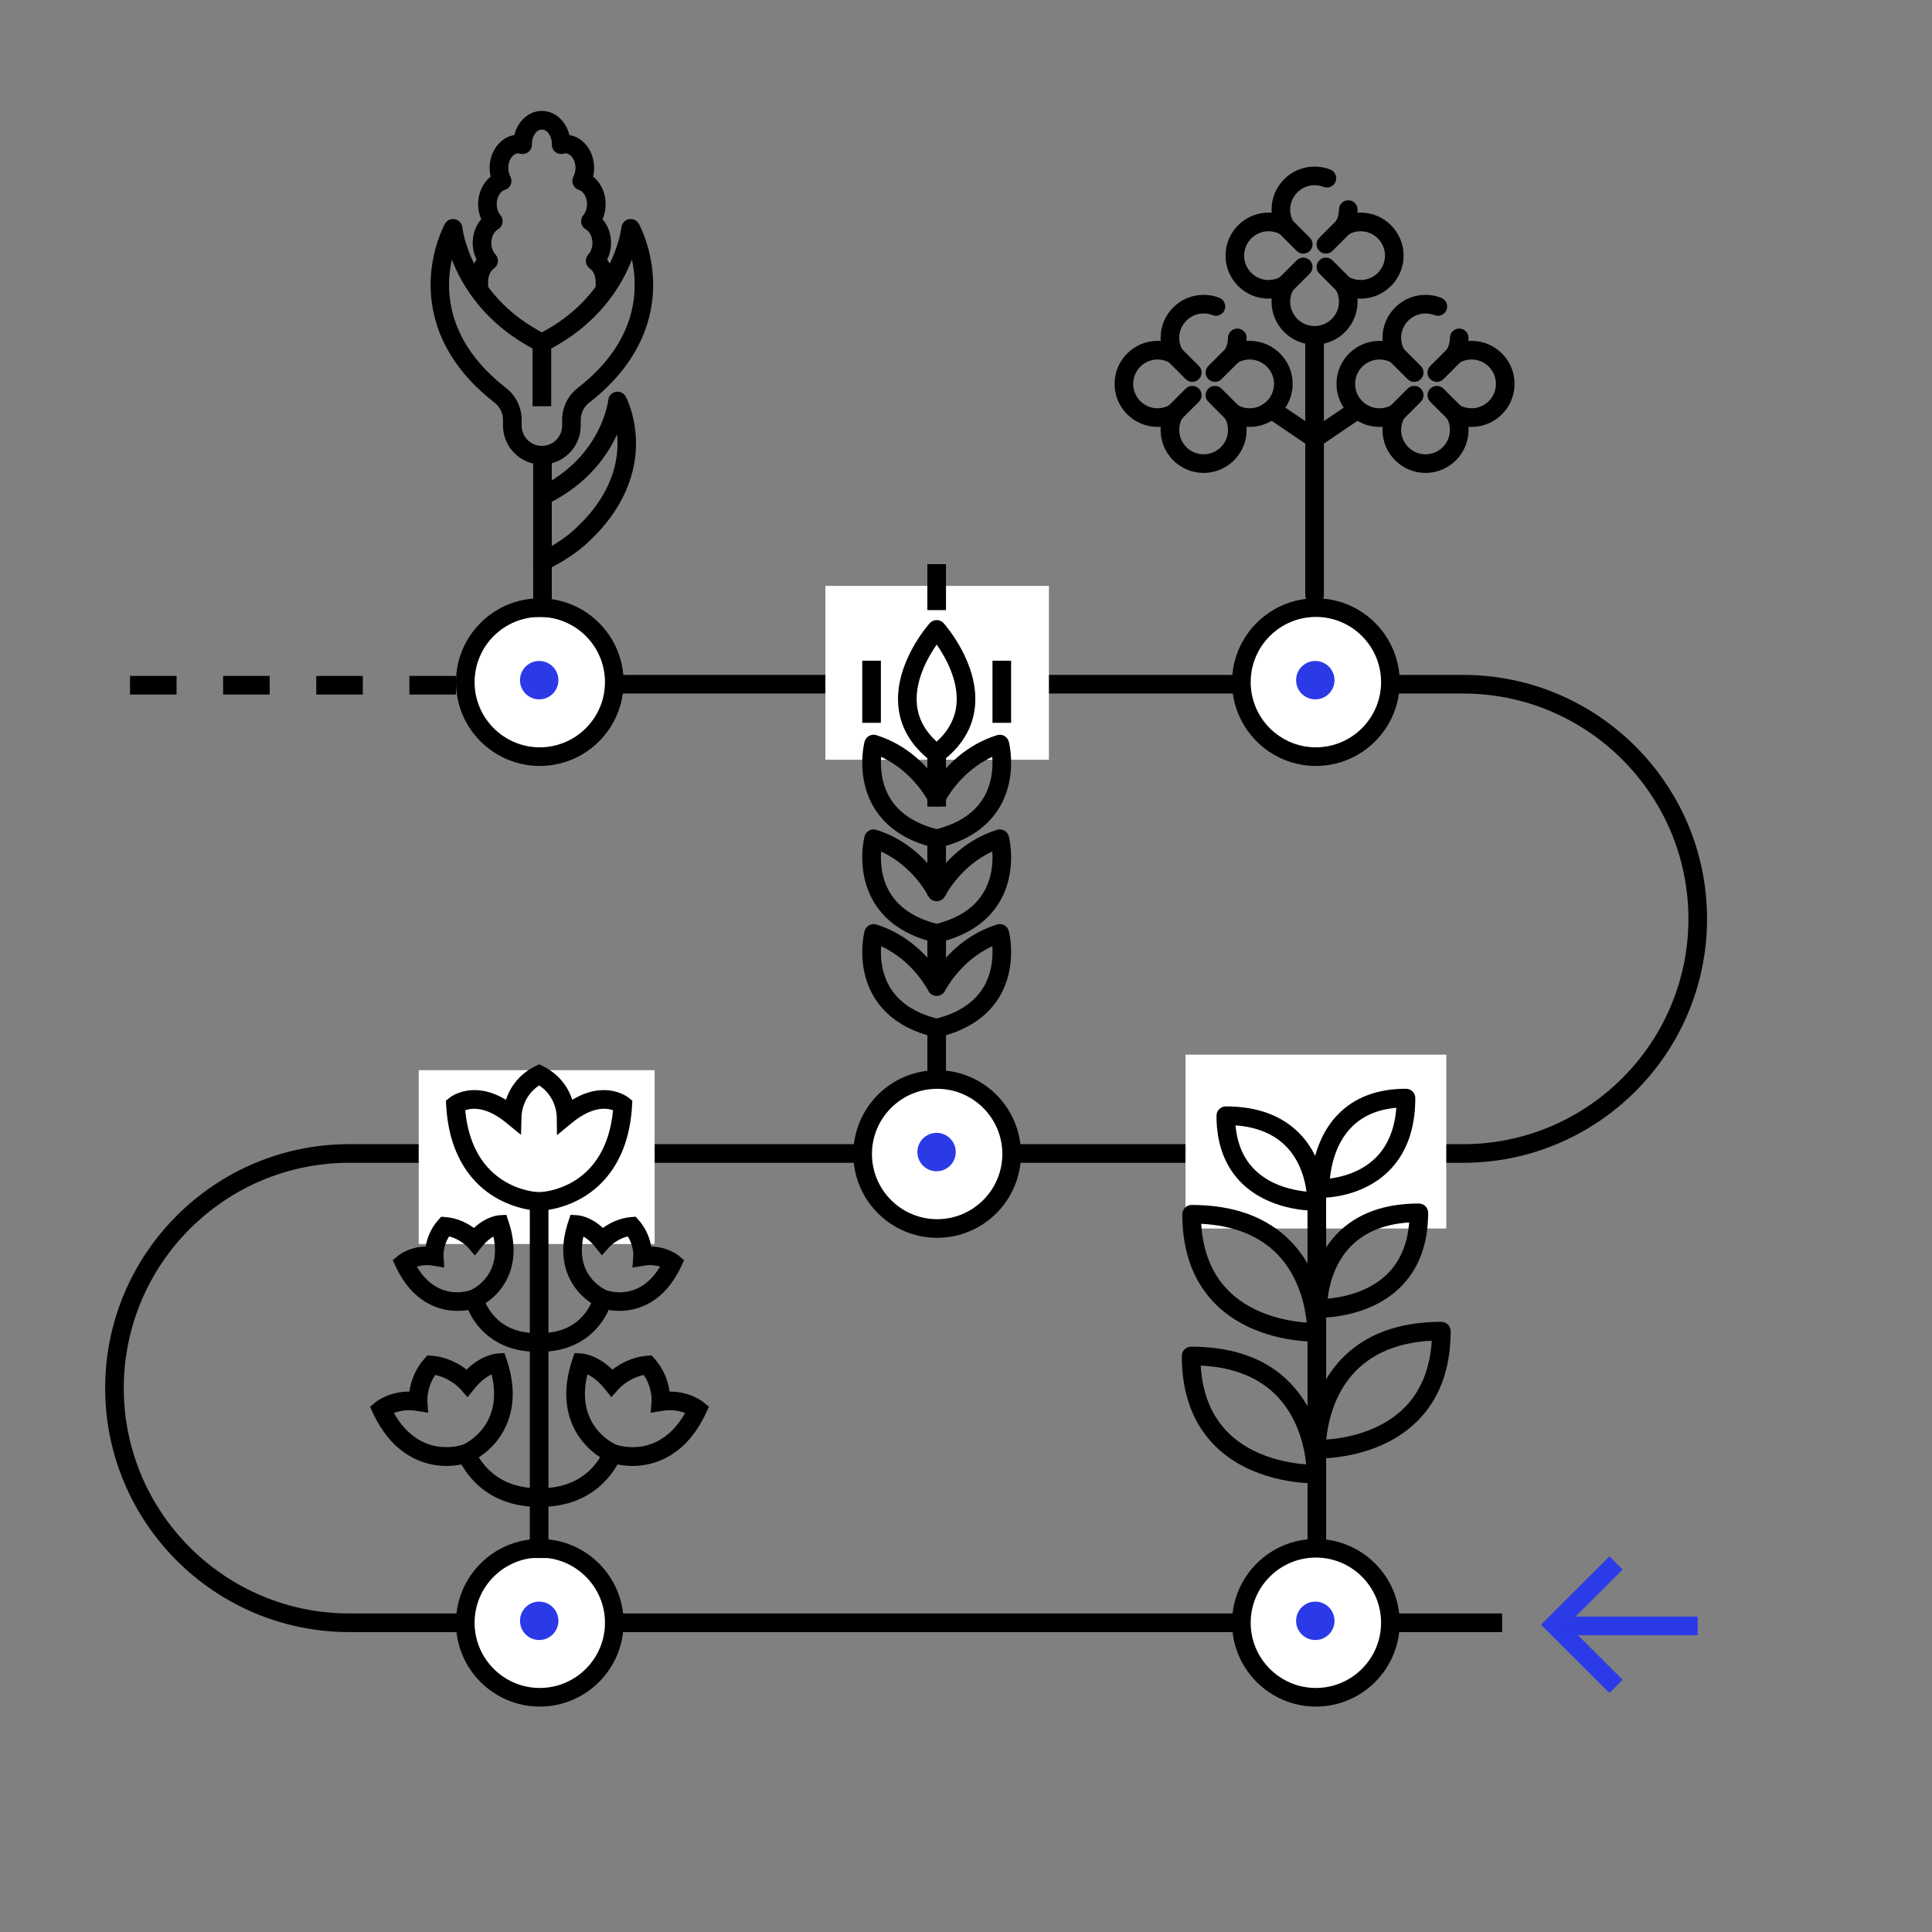 <?xml version="1.0" encoding="UTF-8"?> <!-- Generator: Adobe Illustrator 26.2.1, SVG Export Plug-In . SVG Version: 6.00 Build 0) --> <svg xmlns="http://www.w3.org/2000/svg" xmlns:xlink="http://www.w3.org/1999/xlink" version="1.1" x="0px" y="0px" viewBox="0 0 800 800" style="enable-background:new 0 0 800 800;" xml:space="preserve"><rect x="0" y="0" width="800" height="800" fill="#808080" stroke="none"/> <style type="text/css"> .st0{fill:none;stroke:#0F0E0E;stroke-width:6;} .st1{fill:#2B3AE7;} .st2{fill:none;stroke:#0F0E0E;stroke-width:5;} .st3{fill:#0F0E0E;} .st4{fill:none;stroke:#2B3BE7;stroke-width:5;} .st5{fill:#2B3BE7;} .st6{fill:none;stroke:#FFFFFF;stroke-width:3;stroke-miterlimit:10;} .st7{fill:none;stroke:#292929;stroke-width:5;stroke-linecap:round;stroke-linejoin:round;} .st8{clip-path:url(#SVGID_00000103247027988374386440000008497025894399798423_);fill:#FFFFFF;} .st9{clip-path:url(#SVGID_00000103247027988374386440000008497025894399798423_);fill:#C9C9CA;} .st10{clip-path:url(#SVGID_00000103247027988374386440000008497025894399798423_);fill:#99999A;} .st11{clip-path:url(#SVGID_00000103247027988374386440000008497025894399798423_);fill:#B6B6B7;} .st12{clip-path:url(#SVGID_00000103247027988374386440000008497025894399798423_);} .st13{clip-path:url(#SVGID_00000103247027988374386440000008497025894399798423_);fill:#99A2FC;} .st14{clip-path:url(#SVGID_00000103247027988374386440000008497025894399798423_);fill:#2B3AF1;} .st15{fill:none;stroke:#2B3BE7;stroke-width:4;stroke-linecap:round;} .st16{fill:none;stroke:#2B3BE7;stroke-width:4;} .st17{clip-path:url(#SVGID_00000157989494708959082370000005450897068948286888_);} .st18{clip-path:url(#SVGID_00000137130238181508801500000005208006916632094877_);} .st19{fill:#AFAFAF;} .st20{fill:#1C1C1C;} .st21{fill:#595959;} .st22{fill:#0D0D0D;} .st23{fill:#808080;} .st24{fill:#141C73;} .st25{fill:#FFFFFF;} .st26{fill:#EAECFB;} .st27{fill:#A2AAF4;} .st28{clip-path:url(#SVGID_00000147927044936912141280000009413327171629559215_);} .st29{clip-path:url(#SVGID_00000071527249144815950680000008392489615653897134_);} .st30{fill:none;stroke:#2B3BE7;stroke-width:6.138;stroke-linecap:round;} .st31{clip-path:url(#SVGID_00000016070171812490843980000017743713287953827734_);} .st32{fill:none;stroke:#000000;stroke-width:5;stroke-miterlimit:10;} .st33{fill:none;stroke:#000000;stroke-width:5;stroke-linecap:round;stroke-miterlimit:10;} .st34{fill:none;stroke:#000000;stroke-width:5;stroke-linecap:round;stroke-linejoin:round;} .st35{clip-path:url(#SVGID_00000027566622541215597940000015422942372645393569_);} .st36{clip-path:url(#SVGID_00000168800226739798660630000007896011644246819727_);} .st37{fill:none;stroke:#000000;stroke-width:6;stroke-miterlimit:10;} .st38{fill:none;stroke:#2B3BE7;stroke-width:6;} .st39{fill:none;stroke:#000000;stroke-width:6;stroke-linecap:round;stroke-linejoin:round;stroke-miterlimit:10;} .st40{fill:none;stroke:#000000;stroke-width:6;stroke-linecap:square;stroke-miterlimit:10;} .st41{clip-path:url(#SVGID_00000023960685364856870840000010661154499036673203_);} .st42{fill:none;stroke:#000000;stroke-width:6;stroke-linejoin:round;stroke-miterlimit:10;} .st43{fill:#FFFFFF;stroke:#000000;stroke-width:6;stroke-linejoin:round;stroke-miterlimit:10;} .st44{fill:none;stroke:#000000;stroke-width:6;stroke-linecap:square;stroke-linejoin:round;stroke-miterlimit:10;} .st45{fill-rule:evenodd;clip-rule:evenodd;fill:none;stroke:#000000;stroke-width:6;stroke-linecap:round;stroke-linejoin:round;stroke-miterlimit:10;} .st46{enable-background:new ;} .st47{fill:none;stroke:#2B3AE7;stroke-width:6;stroke-linecap:round;stroke-linejoin:round;stroke-miterlimit:10;} .st48{stroke:#000000;stroke-width:0.5;stroke-miterlimit:10;} .st49{fill:none;stroke:#2B3AE7;stroke-width:6;stroke-miterlimit:10;} .st50{fill:none;stroke:#000000;stroke-width:6;stroke-miterlimit:10;stroke-dasharray:14.517,14.517;} .st51{fill:none;stroke:#000000;stroke-width:6;stroke-miterlimit:10;stroke-dasharray:14.546,14.546;} .st52{fill:none;stroke:#000000;stroke-width:5.5;stroke-linejoin:round;stroke-miterlimit:10;} .st53{fill:#FFFFFF;stroke:#000000;stroke-width:6;stroke-miterlimit:10;} .st54{fill:none;stroke:#000000;stroke-width:6;stroke-miterlimit:10;stroke-dasharray:15;} .st55{fill:#FFFFFF;stroke:#000000;stroke-width:6;stroke-linecap:square;stroke-linejoin:round;stroke-miterlimit:10;} .st56{fill:none;stroke:#2B3BE7;stroke-width:7.713;} .st57{fill:none;stroke:#000000;stroke-width:7.713;stroke-linecap:round;stroke-linejoin:round;stroke-miterlimit:10;} .st58{fill:none;stroke:#000000;stroke-width:7.713;stroke-linecap:square;stroke-miterlimit:10;} .st59{fill:none;stroke:#000000;stroke-width:7.713;stroke-miterlimit:10;} .st60{clip-path:url(#SVGID_00000119115594385510086380000012882485492337951136_);} .st61{fill:none;stroke:#000000;stroke-width:7.713;stroke-linejoin:round;stroke-miterlimit:10;} .st62{fill:#FFFFFF;stroke:#000000;stroke-width:7.713;stroke-linejoin:round;stroke-miterlimit:10;} .st63{clip-path:url(#SVGID_00000174591944068264110610000012013758954509901198_);} .st64{fill:none;stroke:#000000;stroke-width:7.713;stroke-linecap:square;stroke-linejoin:round;stroke-miterlimit:10;} .st65{fill-rule:evenodd;clip-rule:evenodd;fill:none;stroke:#000000;stroke-width:7.713;stroke-linecap:round;stroke-linejoin:round;stroke-miterlimit:10;} .st66{fill:none;stroke:#2B3AE7;stroke-width:7.713;stroke-linecap:round;stroke-linejoin:round;stroke-miterlimit:10;} .st67{fill:#1D1D1B;} .st68{stroke:#000000;stroke-width:0.643;stroke-miterlimit:10;} .st69{fill:none;stroke:#2B3AE7;stroke-width:7.713;stroke-miterlimit:10;} .st70{fill:none;stroke:#000000;stroke-width:7.713;stroke-miterlimit:10;stroke-dasharray:18.661,18.661;} .st71{fill:none;stroke:#000000;stroke-width:7.713;stroke-miterlimit:10;stroke-dasharray:18.698,18.698;} .st72{fill:none;stroke:#000000;stroke-width:7.07;stroke-linejoin:round;stroke-miterlimit:10;} .st73{fill:#FFFFFF;stroke:#000000;stroke-width:7.713;stroke-miterlimit:10;} .st74{fill:none;stroke:#000000;stroke-width:7.713;stroke-miterlimit:10;stroke-dasharray:19.282;} .st75{fill:#FFFFFF;stroke:#000000;stroke-width:7.713;stroke-linecap:square;stroke-linejoin:round;stroke-miterlimit:10;} .st76{clip-path:url(#SVGID_00000037669046329085237310000004466162489384344226_);} .st77{clip-path:url(#SVGID_00000075843732365056108250000000017271936551328944_);} .st78{clip-path:url(#SVGID_00000023272558534250428080000011070345729752524991_);} </style> <g id="Ebene_1"> <g> <path d="M622.008,675.809H144.561c-55.699,0-101.015-45.315-101.015-101.015 c0-55.7,45.315-101.016,101.015-101.016h461.273 c51.446,0,93.302-41.855,93.302-93.302c0-51.447-41.855-93.302-93.302-93.302 H223.512v-7.713h382.322c55.699,0,101.015,45.315,101.015,101.015 s-45.315,101.015-101.015,101.015H144.561c-51.446,0-93.302,41.855-93.302,93.303 s41.855,93.302,93.302,93.302h477.447V675.809z"></path> <g> <circle class="st25" cx="223.512" cy="282.454" r="30.851"></circle> <path d="M223.512,317.162c-19.138,0-34.708-15.57-34.708-34.708 s15.57-34.708,34.708-34.708s34.708,15.57,34.708,34.708 S242.649,317.162,223.512,317.162z M223.512,255.459 c-14.885,0-26.995,12.11-26.995,26.995s12.11,26.995,26.995,26.995 s26.995-12.11,26.995-26.995S238.396,255.459,223.512,255.459z"></path> </g> <polygon class="st5" points="666.455,701.035 638.1,672.745 666.455,644.455 671.902,649.916 649.02,672.745 671.902,695.574 "></polygon> <path class="st1" d="M223.271,273.694c-4.386,0-7.953,3.568-7.953,7.953 c0,4.386,3.568,7.954,7.953,7.954c4.386,0,7.954-3.568,7.954-7.954 C231.224,277.262,227.657,273.694,223.271,273.694z"></path> <g> <circle class="st25" cx="544.88" cy="282.454" r="30.851"></circle> <path d="M544.88,317.162c-19.138,0-34.708-15.57-34.708-34.708 s15.57-34.708,34.708-34.708s34.707,15.57,34.707,34.708 S564.018,317.162,544.88,317.162z M544.88,255.459 c-14.885,0-26.995,12.11-26.995,26.995s12.11,26.995,26.995,26.995 s26.994-12.11,26.994-26.995S559.765,255.459,544.88,255.459z"></path> </g> <path class="st1" d="M544.639,273.694c-4.386,0-7.953,3.568-7.953,7.953 c0,4.386,3.568,7.954,7.953,7.954c4.386,0,7.954-3.568,7.954-7.954 C552.592,277.262,549.025,273.694,544.639,273.694z"></path> <g> <circle class="st25" cx="223.512" cy="671.952" r="30.851"></circle> <path d="M223.512,706.66c-19.138,0-34.708-15.57-34.708-34.708 s15.57-34.708,34.708-34.708s34.708,15.57,34.708,34.708 S242.649,706.66,223.512,706.66z M223.512,644.957 c-14.885,0-26.995,12.11-26.995,26.995s12.11,26.995,26.995,26.995 s26.995-12.11,26.995-26.995S238.396,644.957,223.512,644.957z"></path> </g> <path class="st1" d="M223.271,663.192c-4.386,0-7.953,3.568-7.953,7.953 c0,4.386,3.568,7.954,7.953,7.954c4.386,0,7.954-3.568,7.954-7.954 C231.224,666.76,227.657,663.192,223.271,663.192z"></path> <g> <circle class="st25" cx="544.88" cy="671.952" r="30.851"></circle> <path d="M544.88,706.66c-19.138,0-34.708-15.57-34.708-34.708 s15.57-34.708,34.708-34.708s34.707,15.57,34.707,34.708 S564.018,706.66,544.88,706.66z M544.88,644.957 c-14.885,0-26.995,12.11-26.995,26.995s12.11,26.995,26.995,26.995 s26.994-12.11,26.994-26.995S559.765,644.957,544.88,644.957z"></path> </g> <path class="st1" d="M544.639,663.192c-4.386,0-7.953,3.568-7.953,7.953 c0,4.386,3.568,7.954,7.953,7.954c4.386,0,7.954-3.568,7.954-7.954 C552.592,666.76,549.025,663.192,544.639,663.192z"></path> <rect x="643.86" y="669.381" class="st1" width="59.132" height="7.713"></rect> <path d="M188.804,287.597h-19.282v-7.713h19.282V287.597z M150.239,287.597h-19.282 v-7.713h19.282V287.597z M111.676,287.597H92.394v-7.713h19.282V287.597z M73.111,287.597H53.829v-7.713h19.282V287.597z"></path> <rect x="173.378" y="443.138" class="st25" width="97.696" height="71.986"></rect> <rect x="490.89" y="436.711" class="st25" width="107.98" height="71.986"></rect> <rect x="341.775" y="242.605" class="st25" width="92.554" height="71.986"></rect> <g> <g> <rect x="220.772" y="186.044" width="7.713" height="69.415"></rect> </g> <path d="M254.363,120.453h-7.713v-3.856c0-2.273-0.951-4.405-2.424-5.43 c-0.915-0.638-1.51-1.641-1.63-2.749c-0.12-1.109,0.245-2.216,1.003-3.034 c1.086-1.175,1.709-2.923,1.709-4.798c0-2.819-1.367-4.852-2.722-5.614 c-1-0.563-1.697-1.543-1.902-2.673c-0.204-1.13,0.104-2.291,0.844-3.17 c0.983-1.169,1.547-2.852,1.547-4.618c0-3.162-1.727-5.392-3.352-5.884 c-1.104-0.334-2.002-1.146-2.444-2.213s-0.383-2.275,0.16-3.294 c0.563-1.055,0.861-2.299,0.861-3.599c0-3.259-1.897-6.012-4.144-6.012 c-0.234,0-0.476,0.036-0.739,0.11c-1.174,0.33-2.441,0.086-3.408-0.664 c-0.967-0.749-1.521-1.913-1.493-3.136l0.01-0.221 c-0.021-3.236-1.91-5.959-4.145-5.959c-2.246,0-4.144,2.754-4.144,6.013 c0.004,0.019,0.009,0.114,0.01,0.211c0.014,1.216-0.547,2.366-1.512,3.105 c-0.965,0.74-2.225,0.982-3.393,0.649c-0.262-0.073-0.503-0.109-0.736-0.109 c-2.247,0-4.145,2.753-4.145,6.012c0,1.298,0.298,2.543,0.861,3.601 c0.544,1.019,0.602,2.227,0.159,3.293c-0.442,1.065-1.339,1.878-2.443,2.212 c-1.625,0.492-3.352,2.722-3.352,5.884c0,1.766,0.564,3.448,1.548,4.618 c0.739,0.879,1.048,2.041,0.844,3.17c-0.205,1.13-0.902,2.109-1.902,2.673 c-1.355,0.763-2.723,2.795-2.723,5.614c0,1.874,0.623,3.623,1.71,4.798 c0.757,0.819,1.122,1.926,1.002,3.034s-0.715,2.11-1.63,2.748 c-1.472,1.025-2.423,3.157-2.423,5.431v3.856h-7.713v-3.856 c0-3.434,1.066-6.633,2.954-9.097c-1.044-2.081-1.613-4.47-1.613-6.914 c0-3.782,1.299-7.273,3.534-9.802c-0.851-1.918-1.301-4.058-1.301-6.273 c0-4.646,2.016-8.859,5.194-11.356C202.893,71.978,202.75,70.756,202.75,69.521 c0-6.925,4.454-12.668,10.22-13.594c1.405-5.765,5.989-10,11.412-10 s10.008,4.235,11.413,10c5.766,0.926,10.219,6.669,10.219,13.594 c0,1.235-0.143,2.456-0.42,3.633c3.179,2.497,5.194,6.71,5.194,11.356 c0,2.216-0.45,4.356-1.301,6.273c2.235,2.528,3.534,6.02,3.534,9.802 c0,2.444-0.569,4.833-1.613,6.914c1.889,2.464,2.955,5.663,2.955,9.097V120.453z "></path> <path d="M224.382,192.352c-8.875,0-16.096-7.22-16.096-16.095v-2.403 c0-2.806-1.279-5.409-3.511-7.142c-22.207-17.247-26.649-36.422-26.465-49.472 c0.199-14.154,5.703-24.154,5.937-24.572c0.821-1.472,2.498-2.241,4.151-1.894 c1.648,0.343,2.884,1.715,3.052,3.391c0.007,0.061,0.815,7.276,5.499,16.314 c5.962,11.505,15.185,20.629,27.433,27.145 c12.248-6.516,21.471-15.64,27.433-27.145c4.684-9.038,5.492-16.254,5.5-16.325 c0.177-1.671,1.416-3.04,3.062-3.377c1.647-0.332,3.321,0.423,4.141,1.891 c0.233,0.418,5.737,10.418,5.937,24.572 c0.185,13.05-4.258,32.225-26.465,49.472 c-2.231,1.732-3.511,4.336-3.511,7.142v2.403 C240.478,185.132,233.257,192.352,224.382,192.352z M187.091,107.464 c-2.759,12.602-2.344,33.928,22.415,53.156c4.127,3.205,6.493,8.028,6.493,13.233 v2.403c0,4.622,3.761,8.382,8.383,8.382s8.383-3.76,8.383-8.382v-2.403 c0-5.205,2.366-10.028,6.493-13.233c24.757-19.227,25.175-40.55,22.414-53.154 c-4.288,11.094-13.97,27.135-35.563,37.946c-1.086,0.545-2.367,0.545-3.453,0 C201.062,134.601,191.38,118.558,187.091,107.464z"></path> <rect x="220.525" y="138.107" width="7.713" height="30.104"></rect> <g> <path d="M224.632,236.366c-1.458,0-2.853-0.83-3.504-2.239 c-0.894-1.934-0.05-4.226,1.883-5.119c0.079-0.036,8.167-3.814,14.078-9.063 c16.944-15.049,19.395-30.08,18.434-40.106 c-4.08,8.968-12.215,20.546-28.313,28.606 c-1.904,0.954-4.222,0.183-5.175-1.722c-0.954-1.904-0.183-4.222,1.722-5.175 c25.502-12.769,28.078-35.667,28.102-35.896 c0.169-1.687,1.419-3.064,3.081-3.396c1.664-0.332,3.347,0.459,4.15,1.951 c0.178,0.329,4.344,8.193,4.271,19.742 c-0.066,10.542-3.79,26.345-21.15,41.764 c-6.78,6.021-15.592,10.126-15.963,10.298 C225.723,236.252,225.173,236.366,224.632,236.366z"></path> </g> </g> <g> <g> <path d="M556.432,97.612c-0.653,0-1.314-0.167-1.922-0.516 c-1.845-1.063-2.479-3.422-1.416-5.268c0.878-1.522,1.342-3.264,1.342-5.034 c0-2.13,1.727-3.856,3.856-3.856s3.856,1.727,3.856,3.856 c0,3.121-0.82,6.193-2.371,8.886C559.063,96.919,557.766,97.612,556.432,97.612z M532.238,97.61c-1.334,0-2.631-0.693-3.346-1.932 c-1.551-2.691-2.37-5.764-2.37-8.884c0-9.822,7.99-17.813,17.812-17.813 c2.246,0,4.438,0.413,6.514,1.229c1.982,0.779,2.958,3.018,2.18,5 c-0.779,1.982-3.018,2.96-5,2.18c-1.174-0.462-2.416-0.695-3.693-0.695 c-5.569,0-10.1,4.531-10.1,10.101c0,1.771,0.464,3.511,1.341,5.032 c1.062,1.846,0.429,4.204-1.416,5.268 C533.554,97.443,532.891,97.61,532.238,97.61z"></path> <path d="M525.28,123.663c-9.822,0-17.813-7.991-17.813-17.813 s7.991-17.812,17.813-17.812c3.113,0,6.179,0.816,8.864,2.359 c1.847,1.062,2.483,3.419,1.422,5.266c-1.062,1.845-3.42,2.481-5.266,1.422 C528.783,96.211,527.047,95.75,525.28,95.75c-5.569,0-10.101,4.53-10.101,10.1 s4.531,10.101,10.101,10.101c1.773,0,3.517-0.465,5.04-1.346 c1.845-1.063,4.204-0.434,5.269,1.411c1.064,1.844,0.434,4.203-1.411,5.269 C531.483,122.84,528.406,123.663,525.28,123.663z"></path> <path d="M544.335,142.719c-9.822,0-17.812-7.991-17.812-17.813 c0-3.12,0.819-6.19,2.368-8.88c1.062-1.846,3.417-2.482,5.267-1.417 c1.846,1.063,2.479,3.421,1.417,5.267c-0.876,1.521-1.339,3.26-1.339,5.03 c0,5.569,4.53,10.101,10.1,10.101s10.101-4.531,10.101-10.101 c0-1.766-0.461-3.502-1.334-5.021c-1.062-1.847-0.424-4.204,1.423-5.265 c1.849-1.061,4.204-0.423,5.265,1.423c1.544,2.687,2.359,5.751,2.359,8.863 C562.148,134.728,554.157,142.719,544.335,142.719z"></path> <path d="M563.391,123.663c-3.137,0-6.223-0.827-8.923-2.394 c-1.843-1.068-2.47-3.428-1.401-5.271c1.067-1.842,3.426-2.471,5.271-1.401 c1.526,0.885,3.273,1.353,5.054,1.353c5.569,0,10.101-4.531,10.101-10.101 S568.96,95.75,563.391,95.75c-1.776,0-3.521,0.466-5.046,1.348 c-1.843,1.067-4.201,0.438-5.269-1.407c-1.066-1.843-0.437-4.202,1.407-5.269 c2.696-1.561,5.776-2.385,8.907-2.385c9.822,0,17.813,7.99,17.813,17.812 S573.213,123.663,563.391,123.663z"></path> <path d="M539.647,105.019c-0.987,0-1.974-0.377-2.727-1.13l-7.419-7.419 c-1.507-1.506-1.507-3.947,0-5.453c1.506-1.506,3.947-1.506,5.453,0l7.419,7.419 c1.507,1.506,1.507,3.947,0,5.453C541.621,104.642,540.635,105.019,539.647,105.019 z"></path> <path d="M549.023,105.019c-0.987,0-1.974-0.377-2.727-1.13 c-1.507-1.506-1.507-3.947,0-5.453l7.419-7.419c1.506-1.506,3.947-1.506,5.453,0 c1.507,1.506,1.507,3.947,0,5.453L551.75,103.889 C550.997,104.642,550.011,105.019,549.023,105.019z"></path> <path d="M532.229,121.813c-0.987,0-1.974-0.377-2.727-1.13 c-1.507-1.506-1.507-3.947,0-5.453l7.419-7.419c1.506-1.506,3.947-1.506,5.453,0 c1.507,1.506,1.507,3.947,0,5.453l-7.419,7.419 C534.202,121.437,533.216,121.813,532.229,121.813z"></path> <path d="M556.442,121.813c-0.987,0-1.974-0.377-2.727-1.13l-7.419-7.419 c-1.507-1.506-1.507-3.947,0-5.453c1.506-1.506,3.947-1.506,5.453,0l7.419,7.419 c1.507,1.506,1.507,3.947,0,5.453C558.416,121.437,557.43,121.813,556.442,121.813 z"></path> </g> <g> <g> <path d="M510.485,150.722c-0.653,0-1.314-0.167-1.922-0.516 c-1.845-1.063-2.479-3.422-1.416-5.268c0.878-1.522,1.342-3.264,1.342-5.035 c0-2.13,1.727-3.856,3.856-3.856s3.856,1.727,3.856,3.856 c0,3.121-0.82,6.194-2.371,8.887 C513.117,150.028,511.819,150.722,510.485,150.722z M486.292,150.719 c-1.334,0-2.631-0.693-3.345-1.932c-1.551-2.69-2.371-5.762-2.371-8.884 c0-9.822,7.991-17.812,17.813-17.812c2.247,0,4.438,0.414,6.514,1.229 c1.981,0.779,2.957,3.018,2.178,5c-0.778,1.981-3.016,2.958-5,2.178 c-1.172-0.461-2.414-0.694-3.691-0.694c-5.569,0-10.101,4.53-10.101,10.1 c0,1.771,0.463,3.512,1.34,5.032c1.063,1.845,0.431,4.203-1.415,5.267 C487.607,150.552,486.945,150.719,486.292,150.719z"></path> <path d="M479.334,176.772c-9.822,0-17.813-7.991-17.813-17.813 s7.991-17.813,17.813-17.813c3.112,0,6.178,0.815,8.864,2.359 c1.847,1.061,2.484,3.418,1.423,5.265c-1.061,1.846-3.418,2.482-5.265,1.423 c-1.52-0.873-3.256-1.334-5.022-1.334c-5.569,0-10.101,4.531-10.101,10.101 s4.531,10.101,10.101,10.101c1.774,0,3.518-0.465,5.041-1.346 c1.845-1.064,4.204-0.432,5.269,1.411c1.064,1.844,0.434,4.203-1.411,5.269 C485.538,175.949,482.461,176.772,479.334,176.772z"></path> <path d="M498.39,195.827c-9.822,0-17.813-7.99-17.813-17.812 c0-3.119,0.819-6.189,2.368-8.88c1.063-1.846,3.42-2.482,5.267-1.417 c1.846,1.062,2.479,3.421,1.417,5.267c-0.876,1.521-1.339,3.261-1.339,5.03 c0,5.569,4.531,10.1,10.101,10.1s10.1-4.53,10.1-10.1 c0-1.767-0.461-3.503-1.334-5.022c-1.062-1.847-0.424-4.204,1.423-5.265 c1.848-1.06,4.204-0.423,5.265,1.423c1.544,2.687,2.359,5.752,2.359,8.864 C516.202,187.837,508.212,195.827,498.39,195.827z"></path> <path d="M517.444,176.772c-3.134,0-6.219-0.827-8.921-2.393 c-1.843-1.067-2.472-3.427-1.404-5.27c1.066-1.841,3.427-2.471,5.27-1.404 c1.529,0.886,3.277,1.354,5.056,1.354c5.569,0,10.101-4.531,10.101-10.101 s-4.531-10.101-10.101-10.101c-1.775,0-3.52,0.466-5.045,1.349 c-1.846,1.064-4.203,0.436-5.27-1.408c-1.065-1.844-0.436-4.203,1.408-5.27 c2.697-1.56,5.777-2.384,8.906-2.384c9.822,0,17.813,7.991,17.813,17.813 S527.267,176.772,517.444,176.772z"></path> <path d="M493.702,158.128c-0.987,0-1.974-0.377-2.727-1.13l-7.419-7.419 c-1.507-1.506-1.507-3.947,0-5.453c1.506-1.506,3.947-1.506,5.453,0 l7.419,7.419c1.507,1.506,1.507,3.947,0,5.453 C495.676,157.751,494.689,158.128,493.702,158.128z"></path> <path d="M503.077,158.128c-0.987,0-1.974-0.377-2.727-1.13 c-1.507-1.506-1.507-3.947,0-5.453l7.419-7.419 c1.506-1.506,3.947-1.506,5.453,0c1.507,1.506,1.507,3.947,0,5.453 l-7.419,7.419C505.051,157.751,504.064,158.128,503.077,158.128z"></path> <path d="M486.283,174.922c-0.987,0-1.974-0.377-2.727-1.13 c-1.507-1.506-1.507-3.947,0-5.453l7.419-7.419 c1.506-1.506,3.947-1.506,5.453,0c1.507,1.506,1.507,3.947,0,5.453 l-7.419,7.419C488.257,174.545,487.271,174.922,486.283,174.922z"></path> <path d="M510.496,174.922c-0.987,0-1.974-0.377-2.727-1.13l-7.419-7.419 c-1.507-1.506-1.507-3.947,0-5.453c1.506-1.506,3.947-1.506,5.453,0 l7.419,7.419c1.507,1.506,1.507,3.947,0,5.453 C512.47,174.545,511.483,174.922,510.496,174.922z"></path> </g> <g> <path d="M602.377,150.722c-0.653,0-1.315-0.167-1.923-0.517 c-1.845-1.064-2.478-3.423-1.414-5.268c0.878-1.521,1.342-3.263,1.342-5.034 c0-2.13,1.727-3.856,3.856-3.856s3.856,1.727,3.856,3.856 c0,3.122-0.82,6.195-2.373,8.888 C605.008,150.029,603.711,150.722,602.377,150.722z M578.184,150.719 c-1.334,0-2.632-0.693-3.346-1.933c-1.551-2.691-2.37-5.764-2.37-8.883 c0-9.822,7.991-17.812,17.813-17.812c2.247,0,4.438,0.414,6.514,1.229 c1.981,0.779,2.957,3.018,2.178,5c-0.778,1.981-3.017,2.958-5,2.178 c-1.172-0.461-2.414-0.694-3.691-0.694c-5.569,0-10.101,4.53-10.101,10.1 c0,1.771,0.464,3.511,1.341,5.033c1.062,1.846,0.429,4.203-1.417,5.267 C579.498,150.553,578.836,150.719,578.184,150.719z"></path> <path d="M571.226,176.772c-9.822,0-17.812-7.991-17.812-17.813s7.99-17.813,17.812-17.813 c3.112,0,6.178,0.815,8.864,2.359c1.847,1.061,2.484,3.418,1.423,5.265 c-1.062,1.846-3.42,2.482-5.265,1.423c-1.52-0.873-3.256-1.334-5.022-1.334 c-5.569,0-10.1,4.531-10.1,10.101s4.53,10.101,10.1,10.101 c1.774,0,3.518-0.465,5.041-1.346c1.847-1.064,4.203-0.432,5.269,1.411 c1.064,1.844,0.434,4.203-1.411,5.269 C577.43,175.949,574.353,176.772,571.226,176.772z"></path> <path d="M590.281,195.827c-9.822,0-17.813-7.99-17.813-17.812 c0-3.119,0.819-6.189,2.368-8.88c1.062-1.846,3.42-2.482,5.267-1.417 c1.846,1.062,2.479,3.421,1.417,5.267c-0.876,1.521-1.339,3.261-1.339,5.03 c0,5.569,4.531,10.1,10.101,10.1s10.101-4.53,10.101-10.1 c0-1.767-0.461-3.503-1.334-5.022c-1.062-1.847-0.424-4.204,1.423-5.265 c1.849-1.06,4.204-0.423,5.265,1.423c1.544,2.687,2.359,5.752,2.359,8.864 C608.095,187.837,600.104,195.827,590.281,195.827z"></path> <path d="M609.337,176.772c-3.135,0-6.22-0.827-8.922-2.393 c-1.843-1.067-2.471-3.428-1.403-5.271c1.068-1.843,3.426-2.473,5.271-1.403 c1.528,0.886,3.276,1.354,5.055,1.354c5.569,0,10.1-4.531,10.1-10.101 s-4.53-10.101-10.1-10.101c-1.776,0-3.521,0.466-5.046,1.349 c-1.845,1.064-4.204,0.436-5.27-1.408s-0.436-4.203,1.408-5.27 c2.697-1.56,5.777-2.384,8.907-2.384c9.822,0,17.812,7.991,17.812,17.813 S619.159,176.772,609.337,176.772z"></path> <path d="M585.594,158.128c-0.987,0-1.974-0.377-2.727-1.13l-7.419-7.419 c-1.507-1.506-1.507-3.947,0-5.453c1.506-1.506,3.947-1.506,5.453,0 l7.419,7.419c1.507,1.506,1.507,3.947,0,5.453 C587.567,157.751,586.581,158.128,585.594,158.128z"></path> <path d="M594.969,158.128c-0.987,0-1.974-0.377-2.727-1.13 c-1.507-1.506-1.507-3.947,0-5.453l7.419-7.419 c1.506-1.506,3.947-1.506,5.453,0c1.507,1.506,1.507,3.947,0,5.453 l-7.419,7.419C596.942,157.751,595.956,158.128,594.969,158.128z"></path> <path d="M578.175,174.922c-0.987,0-1.974-0.377-2.727-1.13 c-1.507-1.506-1.507-3.947,0-5.453l7.419-7.419 c1.506-1.506,3.947-1.506,5.453,0c1.507,1.506,1.507,3.947,0,5.453 l-7.419,7.419C580.148,174.545,579.162,174.922,578.175,174.922z"></path> <path d="M602.388,174.922c-0.987,0-1.974-0.377-2.727-1.13l-7.419-7.419 c-1.507-1.506-1.507-3.947,0-5.453c1.506-1.506,3.947-1.506,5.453,0 l7.419,7.419c1.507,1.506,1.507,3.947,0,5.453 C604.361,174.545,603.375,174.922,602.388,174.922z"></path> </g> </g> <g> <path d="M544.335,250.27c-2.13,0-3.856-1.727-3.856-3.856V139.142 c0-2.13,1.727-3.856,3.856-3.856s3.856,1.727,3.856,3.856v107.271 C548.191,248.543,546.465,250.27,544.335,250.27z"></path> <path d="M544.335,185.494c-0.755,0-1.511-0.222-2.164-0.664l-17.493-11.858 c-1.763-1.195-2.223-3.594-1.028-5.356c1.195-1.763,3.591-2.225,5.356-1.028 l15.329,10.392l15.159-10.276c1.764-1.196,4.162-0.733,5.356,1.028 c1.194,1.763,0.734,4.161-1.028,5.356l-17.323,11.743 C545.846,185.272,545.09,185.494,544.335,185.494z"></path> </g> </g> <g> <circle class="st25" cx="388.052" cy="477.846" r="30.851"></circle> <path d="M388.052,512.554c-19.138,0-34.708-15.57-34.708-34.708 s15.57-34.707,34.708-34.707s34.708,15.569,34.708,34.707 S407.189,512.554,388.052,512.554z M388.052,450.852 c-14.885,0-26.995,12.109-26.995,26.994s12.11,26.995,26.995,26.995 s26.995-12.11,26.995-26.995S402.937,450.852,388.052,450.852z"></path> </g> <path class="st1" d="M387.811,469.086c-4.386,0-7.953,3.568-7.953,7.953 c0,4.386,3.568,7.954,7.953,7.954c4.386,0,7.954-3.568,7.954-7.954 C395.765,472.654,392.197,469.086,387.811,469.086z"></path> <g> <g> <g> <path class="st25" d="M387.861,260.611c0,0-27.352,30.543,0,51.512 C415.212,291.154,387.861,260.611,387.861,260.611z"></path> <path d="M387.86,315.979c-0.827,0-1.654-0.266-2.347-0.796 c-8.148-6.247-12.7-13.915-13.53-22.793 c-1.659-17.752,12.404-33.683,13.004-34.352 c0.731-0.817,1.776-1.284,2.873-1.284s2.142,0.467,2.873,1.284 c0.6,0.669,14.663,16.6,13.004,34.352 c-0.83,8.878-5.382,16.546-13.53,22.793 C389.515,315.714,388.688,315.979,387.86,315.979z M387.866,266.923 c-3.585,5.14-9.141,14.874-8.2,24.782 c0.548,5.772,3.301,10.941,8.194,15.399c4.902-4.466,7.656-9.646,8.197-15.432 C396.986,281.734,391.448,272.042,387.866,266.923z"></path> </g> <path d="M387.86,351.156c-0.302,0-0.604-0.035-0.9-0.106 c-11.679-2.803-20.116-8.416-25.078-16.683 c-7.566-12.608-4.043-26.648-3.89-27.24 c0.265-1.021,0.937-1.888,1.858-2.4c0.92-0.513,2.014-0.625,3.019-0.312 c12.708,3.951,20.806,12.685,24.991,18.465 c4.186-5.78,12.283-14.514,24.992-18.465c1.004-0.312,2.097-0.2,3.019,0.312 s1.594,1.38,1.858,2.4c0.153,0.592,3.677,14.632-3.891,27.24 c-4.961,8.267-13.398,13.88-25.078,16.683 C388.465,351.121,388.162,351.156,387.86,351.156z M364.852,313.409 c-0.298,4.262,0.016,10.986,3.683,17.054c3.74,6.188,10.239,10.512,19.326,12.862 c9.119-2.358,15.631-6.705,19.366-12.927 c3.66-6.1,3.967-12.769,3.66-16.997 c-13.27,6.027-19.501,18.301-19.568,18.437 c-0.652,1.311-1.992,2.144-3.456,2.144c-0.003,0-0.006,0-0.01,0 c-1.468-0.004-2.808-0.835-3.454-2.152 C384.335,331.701,378.108,319.439,364.852,313.409z"></path> <path d="M387.86,390.36c-0.302,0-0.604-0.035-0.9-0.106 c-11.679-2.803-20.116-8.416-25.077-16.683 c-7.567-12.608-4.044-26.649-3.891-27.241c0.265-1.021,0.937-1.888,1.858-2.4 c0.92-0.514,2.011-0.625,3.02-0.312c12.707,3.952,20.805,12.686,24.99,18.466 c4.186-5.78,12.283-14.514,24.991-18.466c1.008-0.312,2.098-0.201,3.02,0.312 c0.922,0.513,1.594,1.38,1.858,2.4c0.153,0.592,3.677,14.633-3.891,27.241 c-4.961,8.267-13.399,13.88-25.078,16.683 C388.465,390.325,388.162,390.36,387.86,390.36z M364.852,352.612 c-0.298,4.263,0.016,10.987,3.683,17.055c3.74,6.188,10.24,10.512,19.326,12.862 c9.119-2.358,15.631-6.705,19.365-12.927 c3.661-6.1,3.968-12.769,3.661-16.998 c-13.269,6.028-19.501,18.302-19.568,18.438 c-0.652,1.311-1.992,2.144-3.456,2.144c-0.003,0-0.006,0-0.01,0 c-1.468-0.004-2.808-0.835-3.454-2.152 C384.335,370.905,378.108,358.644,364.852,352.612z"></path> <path d="M387.86,429.564c-0.302,0-0.604-0.035-0.9-0.106 c-11.679-2.803-20.116-8.416-25.077-16.683 c-7.567-12.608-4.044-26.649-3.891-27.241c0.265-1.021,0.937-1.888,1.858-2.4 c0.92-0.512,2.011-0.624,3.02-0.312c12.707,3.952,20.805,12.685,24.99,18.466 c4.186-5.781,12.283-14.514,24.991-18.466c1.008-0.312,2.098-0.199,3.02,0.312 c0.922,0.513,1.594,1.38,1.858,2.4c0.153,0.592,3.677,14.633-3.891,27.241 c-4.961,8.267-13.399,13.88-25.078,16.683 C388.465,429.529,388.162,429.564,387.86,429.564z M364.852,391.816 c-0.298,4.262,0.016,10.987,3.683,17.055c3.74,6.188,10.24,10.512,19.326,12.862 c9.119-2.358,15.631-6.705,19.365-12.927 c3.661-6.1,3.968-12.769,3.661-16.998 c-13.269,6.028-19.501,18.301-19.568,18.437 c-0.652,1.311-1.992,2.144-3.456,2.144c-0.003,0-0.006,0-0.01,0 c-1.468-0.004-2.808-0.835-3.454-2.152 C384.335,410.108,378.108,397.848,364.852,391.816z"></path> <rect x="384.004" y="233.606" width="7.713" height="19.028"></rect> <rect x="410.967" y="273.583" width="7.713" height="25.72"></rect> <rect x="357.042" y="273.583" width="7.713" height="25.72"></rect> <rect x="384.004" y="308.267" width="7.713" height="25.72"></rect> <rect x="384.004" y="345.148" width="7.713" height="25.719"></rect> <rect x="384.004" y="383.636" width="7.713" height="25.719"></rect> <rect x="384.004" y="421.852" width="7.713" height="25.719"></rect> </g> </g> <g> <path d="M544.296,555.519c-4.801,0-25.758-0.847-40.43-14.984 c-9.487-9.143-14.298-21.84-14.296-37.738c0-2.13,1.727-3.856,3.856-3.856 c17.537,0,31.355,5.077,41.071,15.089c14.976,15.435,14.509,36.835,14.481,37.738 c-0.061,2.028-1.684,3.662-3.711,3.737 C545.166,555.508,544.831,555.519,544.296,555.519z M497.398,506.752 c0.708,11.839,4.661,21.309,11.779,28.189 c10.34,9.993,24.978,12.236,31.897,12.728 c-0.591-6.26-2.937-18.851-12.165-28.323 C521.427,511.664,510.84,507.437,497.398,506.752z"></path> <path d="M546.938,495.996c-0.227,0-0.371-0.003-0.423-0.005 c-2.028-0.061-3.663-1.683-3.738-3.71 c-0.028-0.753-0.556-18.58,11.138-30.718 c6.862-7.123,16.376-10.735,28.272-10.735c0.002,0,0.002,0,0.004,0 c2.13,0,3.856,1.727,3.856,3.856c0,12.971-3.784,23.22-11.248,30.464 C564.14,495.494,549.646,495.996,546.938,495.996z M578.188,458.71 c-7.817,0.681-14.088,3.419-18.681,8.165 c-6.451,6.667-8.301,15.916-8.823,21.132 c4.705-0.6,12.697-2.493,18.795-8.443 C574.602,474.564,577.523,467.562,578.188,458.71z"></path> <path d="M544.546,501.333c-3.569,0-19.171-0.631-30.115-11.176 c-7.104-6.846-10.706-16.321-10.705-28.164c0-2.13,1.727-3.856,3.856-3.856 c13.031,0,23.32,3.794,30.582,11.277c11.183,11.524,10.835,27.496,10.814,28.171 c-0.061,2.028-1.684,3.662-3.711,3.737 C545.191,501.325,544.943,501.333,544.546,501.333z M511.608,465.995 c0.682,7.764,3.409,13.998,8.135,18.57c6.694,6.479,16.008,8.329,21.249,8.852 c-0.601-4.682-2.492-12.614-8.414-18.684 C527.56,469.591,520.518,466.659,511.608,465.995z"></path> <path d="M546.29,545.638c-0.438,0-0.713-0.009-0.797-0.012V545.625 c-0.952-0.035-1.879-0.421-2.581-1.124l-0.002-0.002 c-0.75-0.75-1.142-1.755-1.13-2.773c-0.029-1.963,0.083-18.716,11.941-30.937 c8.012-8.257,19.381-12.443,33.79-12.443c2.13,0,3.856,1.727,3.856,3.856 c0,13.084-3.972,23.545-11.806,31.094 C567.477,544.941,550.234,545.638,546.29,545.638z M583.507,506.186 c-10.298,0.673-18.425,4.002-24.198,9.922 c-6.926,7.102-8.97,16.442-9.569,21.64 c5.787-0.514,16.711-2.498,24.512-10.044 C579.709,522.424,582.814,515.198,583.507,506.186z"></path> <path d="M545.962,603.918c-0.536,0-0.87-0.011-0.973-0.015 c-2.027-0.075-3.65-1.707-3.711-3.735 c-0.027-0.903-0.494-22.304,14.481-37.738 c9.716-10.012,23.534-15.089,41.071-15.089c1.022,0,2.004,0.406,2.727,1.13 c0.724,0.723,1.13,1.704,1.13,2.727c-0.001,15.899-4.812,28.597-14.302,37.738 C571.715,603.07,550.764,603.918,545.962,603.918z M592.858,555.153 c-13.439,0.685-24.027,4.913-31.511,12.594 c-9.238,9.482-11.579,22.089-12.167,28.342 c6.922-0.461,21.497-2.667,31.934-12.784 C588.209,576.428,592.15,566.971,592.858,555.153z"></path> <path d="M544.207,614.209c-4.515,0-25.89-0.784-40.629-15.049 c-9.441-9.138-14.228-21.812-14.226-37.671c0-2.129,1.727-3.855,3.856-3.855 c18.867,0,33.333,5.787,42.995,17.202c13.012,15.371,12.581,34.804,12.557,35.624 c-0.062,2.034-1.696,3.671-3.73,3.738 C544.938,614.201,544.655,614.209,544.207,614.209z M497.181,565.444 c0.707,11.839,4.66,21.31,11.777,28.189 c10.338,9.991,24.975,12.236,31.896,12.727 c-0.559-5.851-2.665-17.243-10.536-26.542 C522.854,571.002,511.719,566.176,497.181,565.444z"></path> <rect x="541.414" y="482.154" width="7.713" height="155.905"></rect> </g> <g> <path d="M223.24,501.385l-0.067-0.002c-0.373-0.006-9.24-0.223-18.402-5.766 c-8.437-5.104-18.758-15.816-20.018-37.857l-0.112-1.974l1.536-1.243 c0.424-0.343,9.519-7.456,23.322,0.853c1.501-4.473,4.794-10.225,12.017-13.836 l1.725-0.862l1.725,0.862c7.223,3.611,10.515,9.362,12.016,13.836 c13.804-8.31,22.898-1.197,23.323-0.853l1.536,1.243l-0.112,1.974 c-1.26,22.041-11.581,32.753-20.018,37.857 c-9.162,5.543-18.029,5.76-18.402,5.766L223.24,501.385z M192.637,459.744 c3.063,32.299,28.66,33.854,30.606,33.925 c1.872-0.065,27.539-1.579,30.601-33.934 c-2.682-0.975-8.604-1.71-17.012,5.214l-6.196,5.104l-0.11-8.009 c-0.014-0.439-0.352-8.064-7.285-12.598 c-6.979,4.562-7.276,12.256-7.286,12.605l-0.218,7.885l-6.089-4.987 C201.262,458.044,195.349,458.758,192.637,459.744z"></path> <rect x="219.384" y="493.671" width="7.713" height="151.476"></rect> <path d="M189.458,542.812c-8.248,0.001-18.849-3.931-25.568-18.296l-1.264-2.701 l2.297-1.902c0.209-0.173,4.436-3.597,11.333-3.754 c0.52-3.037,1.847-7.178,5.157-10.902l1.28-1.44l1.922,0.16 c5.069,0.422,9.062,2.619,11.618,4.5c5.105-4.759,9.836-5.22,10.441-5.26 l2.967-0.196l0.944,2.818c7.004,20.894-5.313,32.369-12.805,35.518 l-0.124,0.05C195.527,542.215,192.671,542.812,189.458,542.812z M172.599,524.505 c8.36,13.974,20.466,10.343,22.261,9.712 c1.671-0.747,12.917-6.417,9.453-22.198c-1.354,0.769-3.051,2.062-4.784,4.229 l-2.886,3.606l-3.034-3.482c-0.019-0.021-2.986-3.284-7.648-4.393 c-2.521,3.891-2.31,7.974-2.308,8.021l0.294,4.834l-4.774-0.764 C176.425,523.613,174.193,523.983,172.599,524.505z"></path> <path d="M225.811,559.708h-3.856c-19.022,0-27.404-13.402-29.179-20.489l-0.937-3.741 l7.482-1.873l0.933,3.726c0.183,0.69,4.125,14.665,21.7,14.665h3.856V559.708z"></path> <path d="M256.439,542.812c-3.214,0-6.069-0.597-8.199-1.406l-0.124-0.05 c-7.491-3.148-19.808-14.624-12.805-35.518l0.944-2.818l2.967,0.196 c0.605,0.04,5.336,0.501,10.441,5.26c2.557-1.881,6.548-4.078,11.619-4.5 l1.922-0.16l1.28,1.44c3.312,3.725,4.638,7.865,5.156,10.902 c6.898,0.156,11.125,3.581,11.333,3.753l2.298,1.902l-1.264,2.702 C275.289,538.88,264.687,542.812,256.439,542.812z M251.049,534.221 c1.731,0.615,13.873,4.287,22.252-9.718c-1.59-0.52-3.819-0.891-6.575-0.433 l-4.859,0.81l0.379-4.887c0.009-0.189,0.169-4.194-2.307-8.014 c-4.663,1.108-7.633,4.374-7.666,4.411l-3.039,3.396l-2.864-3.538 c-1.73-2.164-3.425-3.456-4.785-4.227 C238.133,527.765,249.319,533.445,251.049,534.221z"></path> <path d="M223.943,559.708h-3.856v-7.713h3.856c17.638,0,21.544-14.072,21.702-14.671 l0.976-3.707L254.053,535.5l-0.931,3.719 C251.348,546.306,242.967,559.708,223.943,559.708z"></path> <path d="M223.24,623.982c-22.507,0-31.255-14.84-33.971-21.221l7.096-3.021 c2.629,6.173,9.615,16.529,26.875,16.529V623.982z"></path> <path d="M184.893,607.022c-9.787,0.001-22.392-4.682-30.402-21.807l-1.264-2.701 l2.297-1.902c0.249-0.207,5.411-4.388,13.852-4.388c0.045,0,0.09,0,0.135,0 c0.522-3.618,2.024-8.863,6.195-13.556l1.281-1.441l1.922,0.16 c6.384,0.531,11.315,3.441,14.291,5.742c6.193-6.052,11.986-6.619,12.711-6.667 l2.967-0.196l0.944,2.818c8.336,24.869-6.251,38.497-15.129,42.229 l-0.124,0.051C192.055,606.318,188.684,607.022,184.893,607.022z M163.109,585.115 c10.704,18.854,27.204,13.569,28.66,13.06 c1.332-0.599,16.93-8.106,11.777-29.073c-1.869,0.889-4.438,2.6-7.057,5.873 l-2.886,3.606l-3.034-3.482c-0.031-0.035-4.044-4.469-10.333-5.743 c-3.582,5.134-3.275,10.707-3.271,10.769l0.311,4.849l-4.791-0.772 C168.401,583.519,165.186,584.282,163.109,585.115z"></path> <path d="M223.543,623.982v-7.713c17.26,0,24.246-10.356,26.875-16.529l7.096,3.021 C254.798,609.143,246.05,623.982,223.543,623.982z"></path> <path d="M261.89,607.022c-3.792,0-7.161-0.703-9.676-1.658l-0.124-0.051 c-8.878-3.731-23.465-17.359-15.128-42.229l0.944-2.818l2.967,0.196 c0.725,0.048,6.518,0.615,12.711,6.667c2.975-2.301,7.906-5.211,14.29-5.742 l1.922-0.16l1.28,1.44c4.173,4.693,5.675,9.938,6.196,13.557 c0.046,0,0.09,0,0.135,0c8.441,0,13.603,4.181,13.852,4.388l2.297,1.902 l-1.264,2.701C284.282,602.339,271.677,607.022,261.89,607.022z M255.021,598.178 c1.378,0.488,17.928,5.825,28.655-13.068c-2.069-0.836-5.273-1.592-9.379-0.909 l-4.858,0.811l0.378-4.893c0.012-0.204,0.263-5.697-3.272-10.763 c-6.289,1.274-10.302,5.709-10.346,5.758l-3.037,3.413l-2.869-3.552 c-2.615-3.269-5.18-4.979-7.058-5.87 C238.097,590.025,253.616,597.546,255.021,598.178z"></path> </g> </g> </g> <g id="Ebene_2"> </g> </svg> 